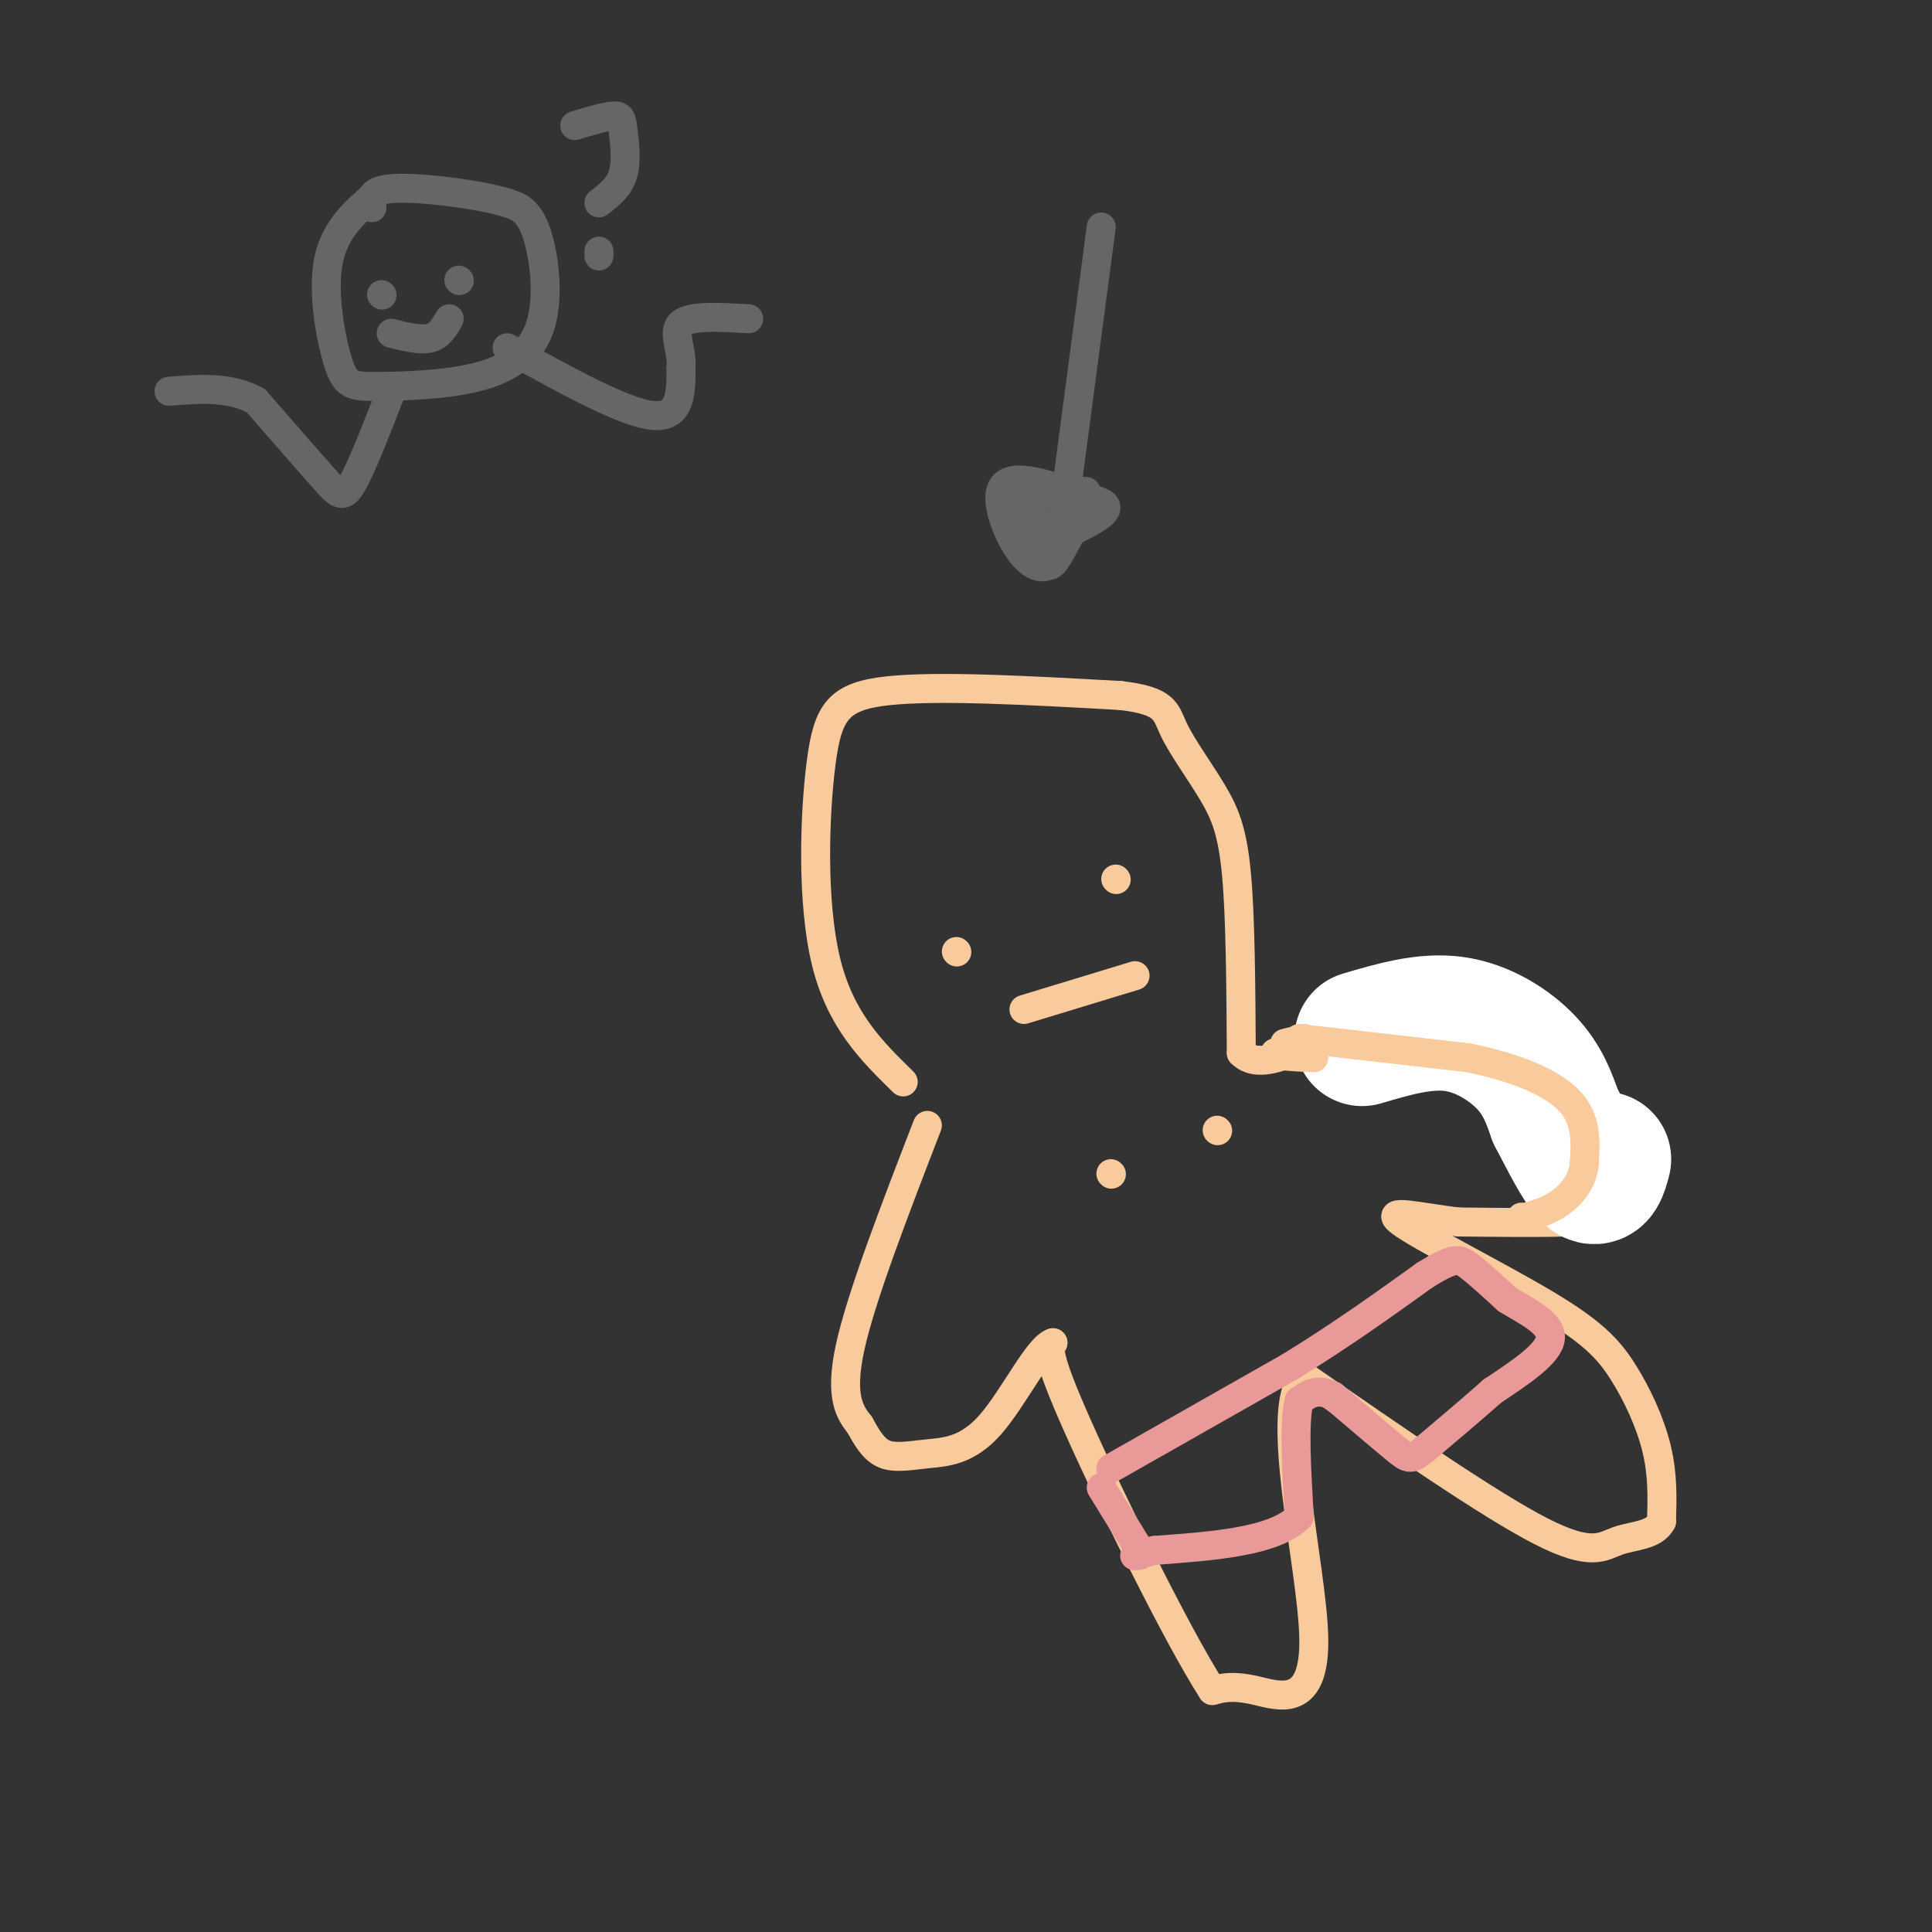 <svg viewBox='0 0 400 400' version='1.1' xmlns='http://www.w3.org/2000/svg' xmlns:xlink='http://www.w3.org/1999/xlink'><rect x="0" y="0" width="400" height="400" fill="#333333" stroke="none"/><g fill='none' stroke='#f9cb9c' stroke-width='6' stroke-linecap='round' stroke-linejoin='round'><path d='M187,224c-6.518,-6.381 -13.036,-12.762 -16,-25c-2.964,-12.238 -2.375,-30.333 -1,-41c1.375,-10.667 3.536,-13.905 14,-15c10.464,-1.095 29.232,-0.048 48,1'/><path d='M232,144c9.509,1.105 9.281,3.368 11,7c1.719,3.632 5.386,8.632 8,13c2.614,4.368 4.175,8.105 5,17c0.825,8.895 0.912,22.947 1,37'/><path d='M257,218c4.410,4.604 14.936,-2.385 21,-6c6.064,-3.615 7.665,-3.855 17,0c9.335,3.855 26.405,11.804 34,16c7.595,4.196 5.716,4.640 4,8c-1.716,3.360 -3.270,9.635 -4,13c-0.730,3.365 -0.637,3.818 -5,4c-4.363,0.182 -13.181,0.091 -22,0'/><path d='M302,253c-7.711,-0.860 -15.989,-3.009 -12,0c3.989,3.009 20.244,11.178 30,17c9.756,5.822 13.011,9.298 16,14c2.989,4.702 5.711,10.629 7,16c1.289,5.371 1.144,10.185 1,15'/><path d='M344,315c-1.512,2.964 -5.792,2.875 -9,4c-3.208,1.125 -5.345,3.464 -16,-2c-10.655,-5.464 -29.827,-18.732 -49,-32'/><path d='M270,285c-6.524,6.607 1.667,39.125 2,54c0.333,14.875 -7.190,12.107 -12,11c-4.810,-1.107 -6.905,-0.554 -9,0'/><path d='M251,350c-7.400,-11.467 -21.400,-40.133 -28,-55c-6.600,-14.867 -5.800,-15.933 -5,-17'/><path d='M218,278c-3.057,0.876 -8.201,11.565 -13,17c-4.799,5.435 -9.254,5.617 -13,6c-3.746,0.383 -6.785,0.967 -9,0c-2.215,-0.967 -3.608,-3.483 -5,-6'/><path d='M178,295c-1.933,-2.444 -4.267,-5.556 -2,-16c2.267,-10.444 9.133,-28.222 16,-46'/><path d='M198,197c0.000,0.000 0.100,0.100 0.1,0.1'/><path d='M231,182c0.000,0.000 0.100,0.100 0.1,0.1'/><path d='M212,209c0.000,0.000 23.000,-7.000 23,-7'/><path d='M230,243c0.000,0.000 0.100,0.100 0.1,0.1'/><path d='M252,234c0.000,0.000 0.100,0.100 0.1,0.1'/></g>
<g fill='none' stroke='#ea9999' stroke-width='6' stroke-linecap='round' stroke-linejoin='round'><path d='M230,304c0.000,0.000 37.000,-21.000 37,-21'/><path d='M267,283c10.833,-6.667 19.417,-12.833 28,-19'/><path d='M295,264c6.000,-3.711 7.000,-3.489 9,-2c2.000,1.489 5.000,4.244 8,7'/><path d='M312,269c3.778,2.378 9.222,4.822 9,8c-0.222,3.178 -6.111,7.089 -12,11'/><path d='M309,288c-4.333,3.833 -9.167,7.917 -14,12'/><path d='M295,300c-2.933,2.356 -3.267,2.244 -6,0c-2.733,-2.244 -7.867,-6.622 -13,-11'/><path d='M276,289c-3.333,-1.667 -5.167,-0.333 -7,1'/><path d='M269,290c-1.167,4.167 -0.583,14.083 0,24'/><path d='M269,314c-5.000,5.167 -17.500,6.083 -30,7'/><path d='M239,321c-5.500,1.333 -4.250,1.167 -3,1'/><path d='M228,308c0.000,0.000 8.000,13.000 8,13'/></g>
<g fill='none' stroke='#ffffff' stroke-width='28' stroke-linecap='round' stroke-linejoin='round'><path d='M282,215c6.489,-1.911 12.978,-3.822 19,-3c6.022,0.822 11.578,4.378 15,8c3.422,3.622 4.711,7.311 6,11'/><path d='M322,231c2.356,4.511 5.244,10.289 7,12c1.756,1.711 2.378,-0.644 3,-3'/></g>
<g fill='none' stroke='#f9cb9c' stroke-width='6' stroke-linecap='round' stroke-linejoin='round'><path d='M269,215c0.000,0.000 35.000,4.000 35,4'/><path d='M304,219c9.978,2.044 17.422,5.156 21,9c3.578,3.844 3.289,8.422 3,13'/><path d='M328,241c-0.333,3.667 -2.667,6.333 -5,8c-2.333,1.667 -4.667,2.333 -7,3'/><path d='M316,252c-1.333,0.500 -1.167,0.250 -1,0'/><path d='M266,216c0.000,0.000 4.000,-1.000 4,-1'/><path d='M270,215c0.000,0.000 -6.000,3.000 -6,3'/><path d='M264,218c0.333,0.667 4.167,0.833 8,1'/></g>
<g fill='none' stroke='#666666' stroke-width='6' stroke-linecap='round' stroke-linejoin='round'><path d='M228,47c0.000,0.000 -9.000,68.000 -9,68'/><path d='M219,115c-4.733,7.956 -12.067,-6.156 -12,-12c0.067,-5.844 7.533,-3.422 15,-1'/><path d='M222,102c2.952,-0.274 2.833,-0.458 3,0c0.167,0.458 0.619,1.560 -1,4c-1.619,2.440 -5.310,6.220 -9,10'/><path d='M215,116c-2.167,-0.333 -3.083,-6.167 -4,-12'/><path d='M211,104c3.422,-2.133 13.978,-1.467 17,0c3.022,1.467 -1.489,3.733 -6,6'/><path d='M222,110c-1.911,3.022 -3.689,7.578 -5,7c-1.311,-0.578 -2.156,-6.289 -3,-12'/><path d='M214,105c-0.500,-1.333 -0.250,1.333 0,4'/><path d='M78,40c-4.353,3.693 -8.706,7.386 -10,14c-1.294,6.614 0.470,16.148 2,21c1.530,4.852 2.827,5.021 8,5c5.173,-0.021 14.222,-0.232 21,-2c6.778,-1.768 11.286,-5.091 13,-11c1.714,-5.909 0.632,-14.402 -1,-19c-1.632,-4.598 -3.816,-5.299 -6,-6'/><path d='M105,42c-5.822,-1.778 -17.378,-3.222 -23,-3c-5.622,0.222 -5.311,2.111 -5,4'/><path d='M79,61c0.000,0.000 0.100,0.100 0.1,0.1'/><path d='M95,58c0.000,0.000 0.100,0.100 0.1,0.1'/><path d='M105,72c12.000,6.667 24.000,13.333 30,14c6.000,0.667 6.000,-4.667 6,-10'/><path d='M141,76c0.311,-3.511 -1.911,-7.289 0,-9c1.911,-1.711 7.956,-1.356 14,-1'/><path d='M81,81c-3.022,7.778 -6.044,15.556 -8,19c-1.956,3.444 -2.844,2.556 -6,-1c-3.156,-3.556 -8.578,-9.778 -14,-16'/><path d='M53,83c-5.333,-3.000 -11.667,-2.500 -18,-2'/><path d='M81,69c3.000,0.750 6.000,1.500 8,1c2.000,-0.500 3.000,-2.250 4,-4'/><path d='M119,26c3.185,-0.952 6.369,-1.905 8,-2c1.631,-0.095 1.708,0.667 2,3c0.292,2.333 0.798,6.238 0,9c-0.798,2.762 -2.899,4.381 -5,6'/><path d='M124,52c0.000,0.000 0.000,1.000 0,1'/></g>
</svg>